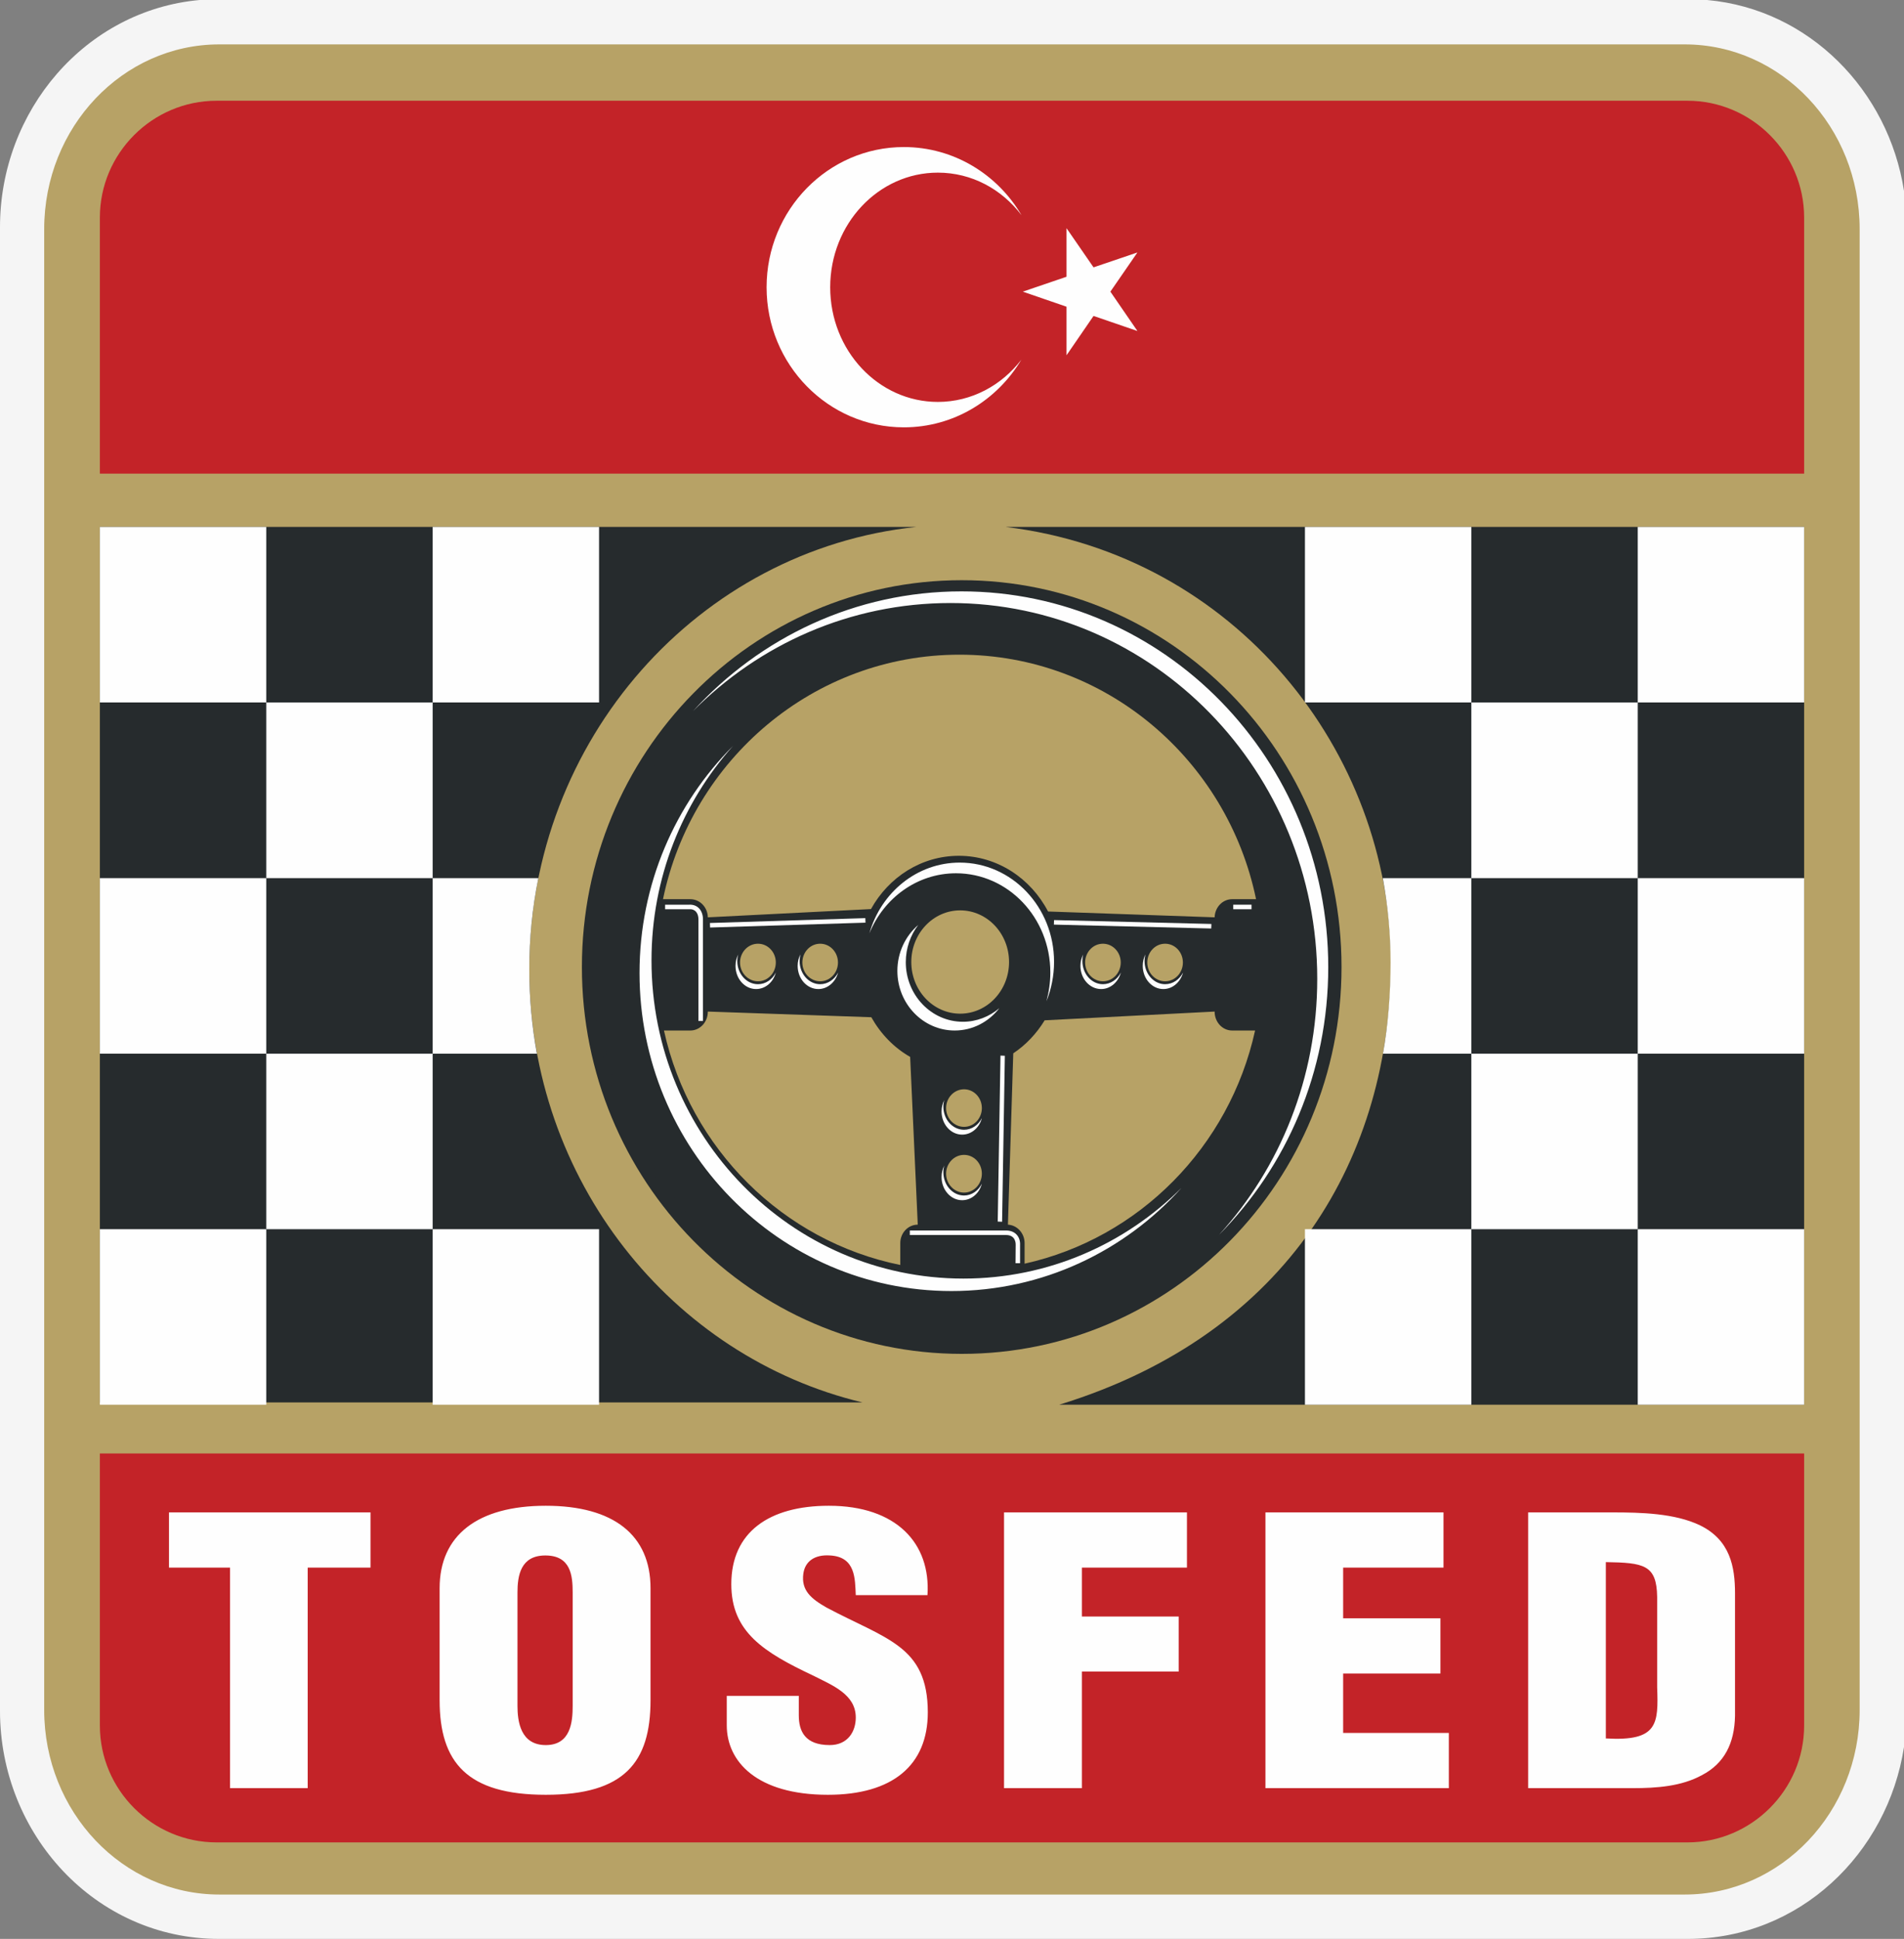 <?xml version="1.0" encoding="UTF-8"?>
<!DOCTYPE svg PUBLIC "-//W3C//DTD SVG 1.1//EN" "http://www.w3.org/Graphics/SVG/1.1/DTD/svg11.dtd">
<!-- Creator: CorelDRAW X7 -->
<svg xmlns="http://www.w3.org/2000/svg" xml:space="preserve" width="117.628mm" height="119.741mm" version="1.1" style="shape-rendering:geometricPrecision; text-rendering:geometricPrecision; image-rendering:optimizeQuality; fill-rule:evenodd; clip-rule:evenodd"
viewBox="0 0 11763 11974"
 xmlns:xlink="http://www.w3.org/1999/xlink">
 <rect x="0" y="0" width="11763" height="11974" fill="#808080" stroke="none"/>
 <defs>
  <style type="text/css">
   <![CDATA[
    .str0 {stroke:#262B2D;stroke-width:23.82}
    .fil6 {fill:none;fill-rule:nonzero}
    .fil4 {fill:#262B2D}
    .fil2 {fill:#C32328}
    .fil3 {fill:#FEFEFE}
    .fil7 {fill:#262B2D;fill-rule:nonzero}
    .fil1 {fill:#B7A266;fill-rule:nonzero}
    .fil0 {fill:whitesmoke;fill-rule:nonzero}
    .fil5 {fill:#FEFEFE;fill-rule:nonzero}
   ]]>
  </style>
 </defs>
 <g id="Layer_x0020_1">
  <g id="_656283864">
   <path class="fil0" d="M11763 10789c-102,660 -648,1185 -1336,1185l-9074 0c-764,0 -1353,-647 -1353,-1408l0 -9164c0,-719 528,-1338 1232,-1402l9316 0c630,57 1119,559 1215,1179l0 9610 0 0z"/>
   <path class="fil1" d="M1355 274l9053 0c597,0 1081,511 1081,1141l0 9145c0,629 -484,1140 -1081,1140l-9053 0c-597,0 -1082,-511 -1082,-1140l0 -9145c0,-630 485,-1141 1082,-1141z"/>
   <path class="fil2" d="M617 2925l10529 0 0 -1582c0,-396 -324,-721 -721,-721l-9087 0c-397,0 -721,325 -721,721l0 1582z"/>
   <path class="fil2" d="M617 8976l10529 0 0 1681c0,396 -325,721 -721,721l-9087 0c-397,0 -721,-325 -721,-721l0 -1681z"/>
   <path class="fil3" d="M9921 9647c235,4 314,16 317,215l0 557c8,227 6,336 -317,317l0 -1089zm167 1396c147,0 300,-11 426,-80 139,-72 202,-197 205,-367l0 -756c0,-164 -30,-329 -216,-420 -156,-75 -366,-80 -541,-80l-521 0 0 1703 647 0 0 0zm-1137 0l0 -341 -653 0 0 -367 601 0 0 -341 -601 0 0 -313 620 0 0 -341 -1100 0 0 1703 1133 0zm-2267 0l0 -720 598 0 0 -340 -598 0 0 -302 649 0 0 -341 -1130 0 0 1703 481 0 0 0zm-2194 -570l0 182c0,224 186,429 625,429 399,0 617,-182 617,-509 0,-206 -65,-320 -177,-406 -112,-86 -268,-145 -448,-241 -95,-54 -158,-106 -144,-209 10,-75 68,-120 166,-113 158,9 153,145 158,245l443 0c21,-320 -192,-552 -609,-552 -371,0 -603,164 -603,484 0,150 51,254 139,340 90,87 215,153 363,223 125,63 267,118 267,261 0,86 -49,170 -161,170 -153,0 -191,-86 -191,-184l0 -120 -445 0 0 0zm-471 -665c0,-327 -227,-509 -647,-509 -421,0 -656,182 -656,509l0 692c0,384 170,584 656,584 485,0 647,-200 647,-584l0 -692zm-481 726c0,98 -11,243 -166,243 -156,0 -175,-145 -175,-243l0 -699c0,-104 19,-229 172,-229 158,0 169,125 169,229l0 699zm-2494 -853l377 0 0 1362 480 0 0 -1362 388 0 0 -341 -1245 0 0 341z"/>
   <path class="fil3" d="M7027 2044l-271 -93 -167 243 0 -300 -270 -93 270 -92 0 -300 167 242 271 -92 -167 242 167 243 0 0zm-2291 -270c0,-478 380,-866 848,-866 309,0 579,169 727,421 -122,-161 -308,-263 -517,-263 -367,0 -665,317 -665,708 0,391 298,708 665,708 208,0 394,-102 516,-261 -149,250 -418,418 -726,418 -468,0 -848,-388 -848,-865l0 0z"/>
   <g>
    <path class="fil4" d="M5630 5941c0,-176 135,-319 302,-319 167,0 302,143 302,319 0,176 -135,319 -302,319 -167,0 -302,-143 -302,-319zm215 1307c0,-64 50,-116 111,-116 61,0 110,52 110,116 0,64 -49,117 -110,117 -61,0 -111,-53 -111,-117zm0 -405c0,-64 50,-116 111,-116 61,0 110,52 110,116 0,64 -49,116 -110,116 -61,0 -111,-52 -111,-116zm1243 -899c0,-64 49,-116 110,-116 61,0 110,52 110,116 0,64 -49,116 -110,116 -61,0 -110,-52 -110,-116zm-384 0c0,-64 49,-116 110,-116 61,0 110,52 110,116 0,64 -49,116 -110,116 -61,0 -110,-52 -110,-116zm-1747 0c0,-64 49,-116 110,-116 61,0 110,52 110,116 0,64 -49,116 -110,116 -61,0 -110,-52 -110,-116zm-385 0c0,-64 50,-116 111,-116 61,0 110,52 110,116 0,64 -49,116 -110,116 -61,0 -111,-52 -111,-116zm-476 -391c178,-862 931,-1510 1832,-1510 901,0 1654,648 1832,1510l-148 0c-59,0 -106,50 -108,112l-1029 -36c-107,-205 -314,-344 -551,-344 -232,0 -434,132 -543,329l-1008 51c-1,-62 -49,-112 -108,-112l-169 0 0 0zm3658 811c-158,718 -716,1283 -1424,1440l0 -127c0,-61 -46,-111 -103,-114l33 -1058c78,-52 144,-122 194,-204l1050 -54c0,66 49,117 108,117l142 0 0 0zm-2192 1448c-725,-147 -1299,-718 -1460,-1448l163 0c59,0 108,-51 108,-117l1010 35c58,103 140,188 240,245l47 1036c-60,0 -108,51 -108,114l0 135 0 0zm-1967 -1840c0,-1320 1051,-2389 2347,-2389 1296,0 2346,1069 2346,2389 0,1319 -1050,2389 -2346,2389 -1296,0 -2347,-1070 -2347,-2389z"/>
    <path class="fil5" d="M3951 6009c0,-549 221,-1046 578,-1403 -313,350 -504,815 -504,1325 0,1085 862,1965 1927,1965 525,0 1001,-214 1348,-561 -352,392 -859,638 -1422,638 -1064,0 -1927,-879 -1927,-1964l0 0z"/>
    <path class="fil6 str0" d="M3675 5973c0,-1282 1014,-2321 2265,-2321 1252,0 2266,1039 2266,2321 0,1282 -1014,2322 -2266,2322 -1251,0 -2265,-1040 -2265,-2322z"/>
    <path class="fil5" d="M4281 4392c414,-455 1004,-740 1659,-740 1252,0 2266,1039 2266,2321 0,647 -258,1232 -675,1653 377,-414 607,-970 607,-1581 0,-1282 -1014,-2321 -2266,-2321 -620,0 -1182,255 -1591,668l0 0z"/>
    <path class="fil5" d="M4544 5965c0,-26 6,-50 17,-71 -4,13 -6,27 -6,41 0,79 57,143 128,143 47,0 89,-29 110,-72 -15,59 -64,102 -122,102 -70,0 -127,-64 -127,-143l0 0z"/>
    <path class="fil5" d="M4928 5965c0,-26 6,-50 17,-71 -3,13 -5,27 -5,41 0,79 57,143 127,143 47,0 89,-29 111,-72 -16,59 -65,102 -122,102 -71,0 -128,-64 -128,-143l0 0z"/>
    <path class="fil5" d="M6675 5965c0,-26 6,-50 17,-71 -4,13 -5,27 -5,41 0,79 57,143 127,143 47,0 89,-29 111,-72 -16,59 -65,102 -122,102 -71,0 -128,-64 -128,-143l0 0z"/>
    <path class="fil5" d="M7060 5965c0,-26 6,-50 16,-71 -3,13 -5,27 -5,41 0,79 57,143 127,143 48,0 89,-29 111,-72 -16,59 -64,102 -122,102 -70,0 -127,-64 -127,-143l0 0z"/>
    <path class="fil5" d="M5817 6864c0,-26 6,-50 17,-71 -4,13 -6,27 -6,41 0,79 57,143 128,143 47,0 89,-29 110,-72 -15,59 -64,102 -122,102 -70,0 -127,-64 -127,-143l0 0z"/>
    <path class="fil5" d="M5817 7269c0,-26 6,-50 17,-71 -4,13 -6,27 -6,41 0,79 57,144 128,144 47,0 89,-30 110,-73 -15,59 -64,102 -122,102 -70,0 -127,-64 -127,-143l0 0z"/>
    <path class="fil5" d="M5544 5996c0,-114 50,-216 129,-284 -48,63 -77,143 -77,230 0,203 158,368 353,368 85,0 164,-32 225,-84 -65,84 -164,138 -276,138 -195,0 -354,-165 -354,-368z"/>
    <path class="fil5" d="M5371 5764c72,-253 295,-437 558,-437 322,0 583,274 583,613 0,86 -17,168 -47,243 15,-56 24,-115 24,-177 0,-339 -261,-613 -583,-613 -240,0 -446,153 -535,371l0 0z"/>
    <polygon class="fil5" points="6208,6520 6191,7545 6164,7544 6181,6519 "/>
    <polygon class="fil5" points="6512,5682 7484,5706 7483,5734 6511,5710 "/>
    <polygon class="fil5" points="7619,5587 7732,5587 7732,5615 7619,5615 "/>
    <path class="fil5" d="M4109 5587l148 0c53,-3 86,36 86,91l0 627 -28 0 0 -627c0,-39 -20,-66 -58,-63l-148 0 0 -28 0 0z"/>
    <polygon class="fil5" points="4386,5700 5346,5670 5347,5698 4387,5728 "/>
    <path class="fil5" d="M6274 7801l1 -112c0,-2 4,-62 -59,-62l-595 0 0 -28 595 0c56,0 89,39 86,91l0 111 -28 0z"/>
    <path class="fil7" d="M617 8661l4712 0c-1180,-282 -2059,-1373 -2059,-2675 0,-1421 1048,-2591 2391,-2732l-5044 0 0 5407z"/>
    <polygon class="fil5" points="617,3254 1645,3254 1645,4338 617,4338 "/>
    <polygon class="fil5" points="1645,4338 2673,4338 2673,5423 1645,5423 "/>
    <polygon class="fil5" points="2673,3254 3701,3254 3701,4338 2673,4338 "/>
    <polygon class="fil5" points="617,5423 1645,5423 1645,6507 617,6507 "/>
    <polygon class="fil5" points="1645,6507 2673,6507 2673,7591 1645,7591 "/>
    <polygon class="fil5" points="617,7591 1645,7591 1645,8675 617,8675 "/>
    <polygon class="fil5" points="2673,7591 3701,7591 3701,8675 2673,8675 "/>
    <path class="fil5" d="M2673 5423l653 0c-37,181 -56,370 -56,563 0,178 16,352 47,521l-644 0 0 -1084 0 0z"/>
    <path class="fil7" d="M11146 3254l-4933 0c1417,172 2380,1387 2380,2689 0,1189 -624,2294 -2049,2732l4602 0 0 -5421 0 0z"/>
    <polygon class="fil5" points="10118,7591 11146,7591 11146,8675 10118,8675 "/>
    <polygon class="fil5" points="9090,6507 10118,6507 10118,7591 9090,7591 "/>
    <polygon class="fil5" points="8062,7591 9090,7591 9090,8675 8062,8675 "/>
    <polygon class="fil5" points="10118,5423 11146,5423 11146,6507 10118,6507 "/>
    <polygon class="fil5" points="9090,4338 10118,4338 10118,5423 9090,5423 "/>
    <polygon class="fil5" points="10118,3254 11146,3254 11146,4338 10118,4338 "/>
    <polygon class="fil5" points="8062,3254 9090,3254 9090,4338 8062,4338 "/>
    <path class="fil5" d="M9090 6507l-546 0c31,-170 47,-371 47,-564 0,-178 -17,-352 -48,-520l547 0 0 1084 0 0z"/>
   </g>
  </g>
 </g>
</svg>
